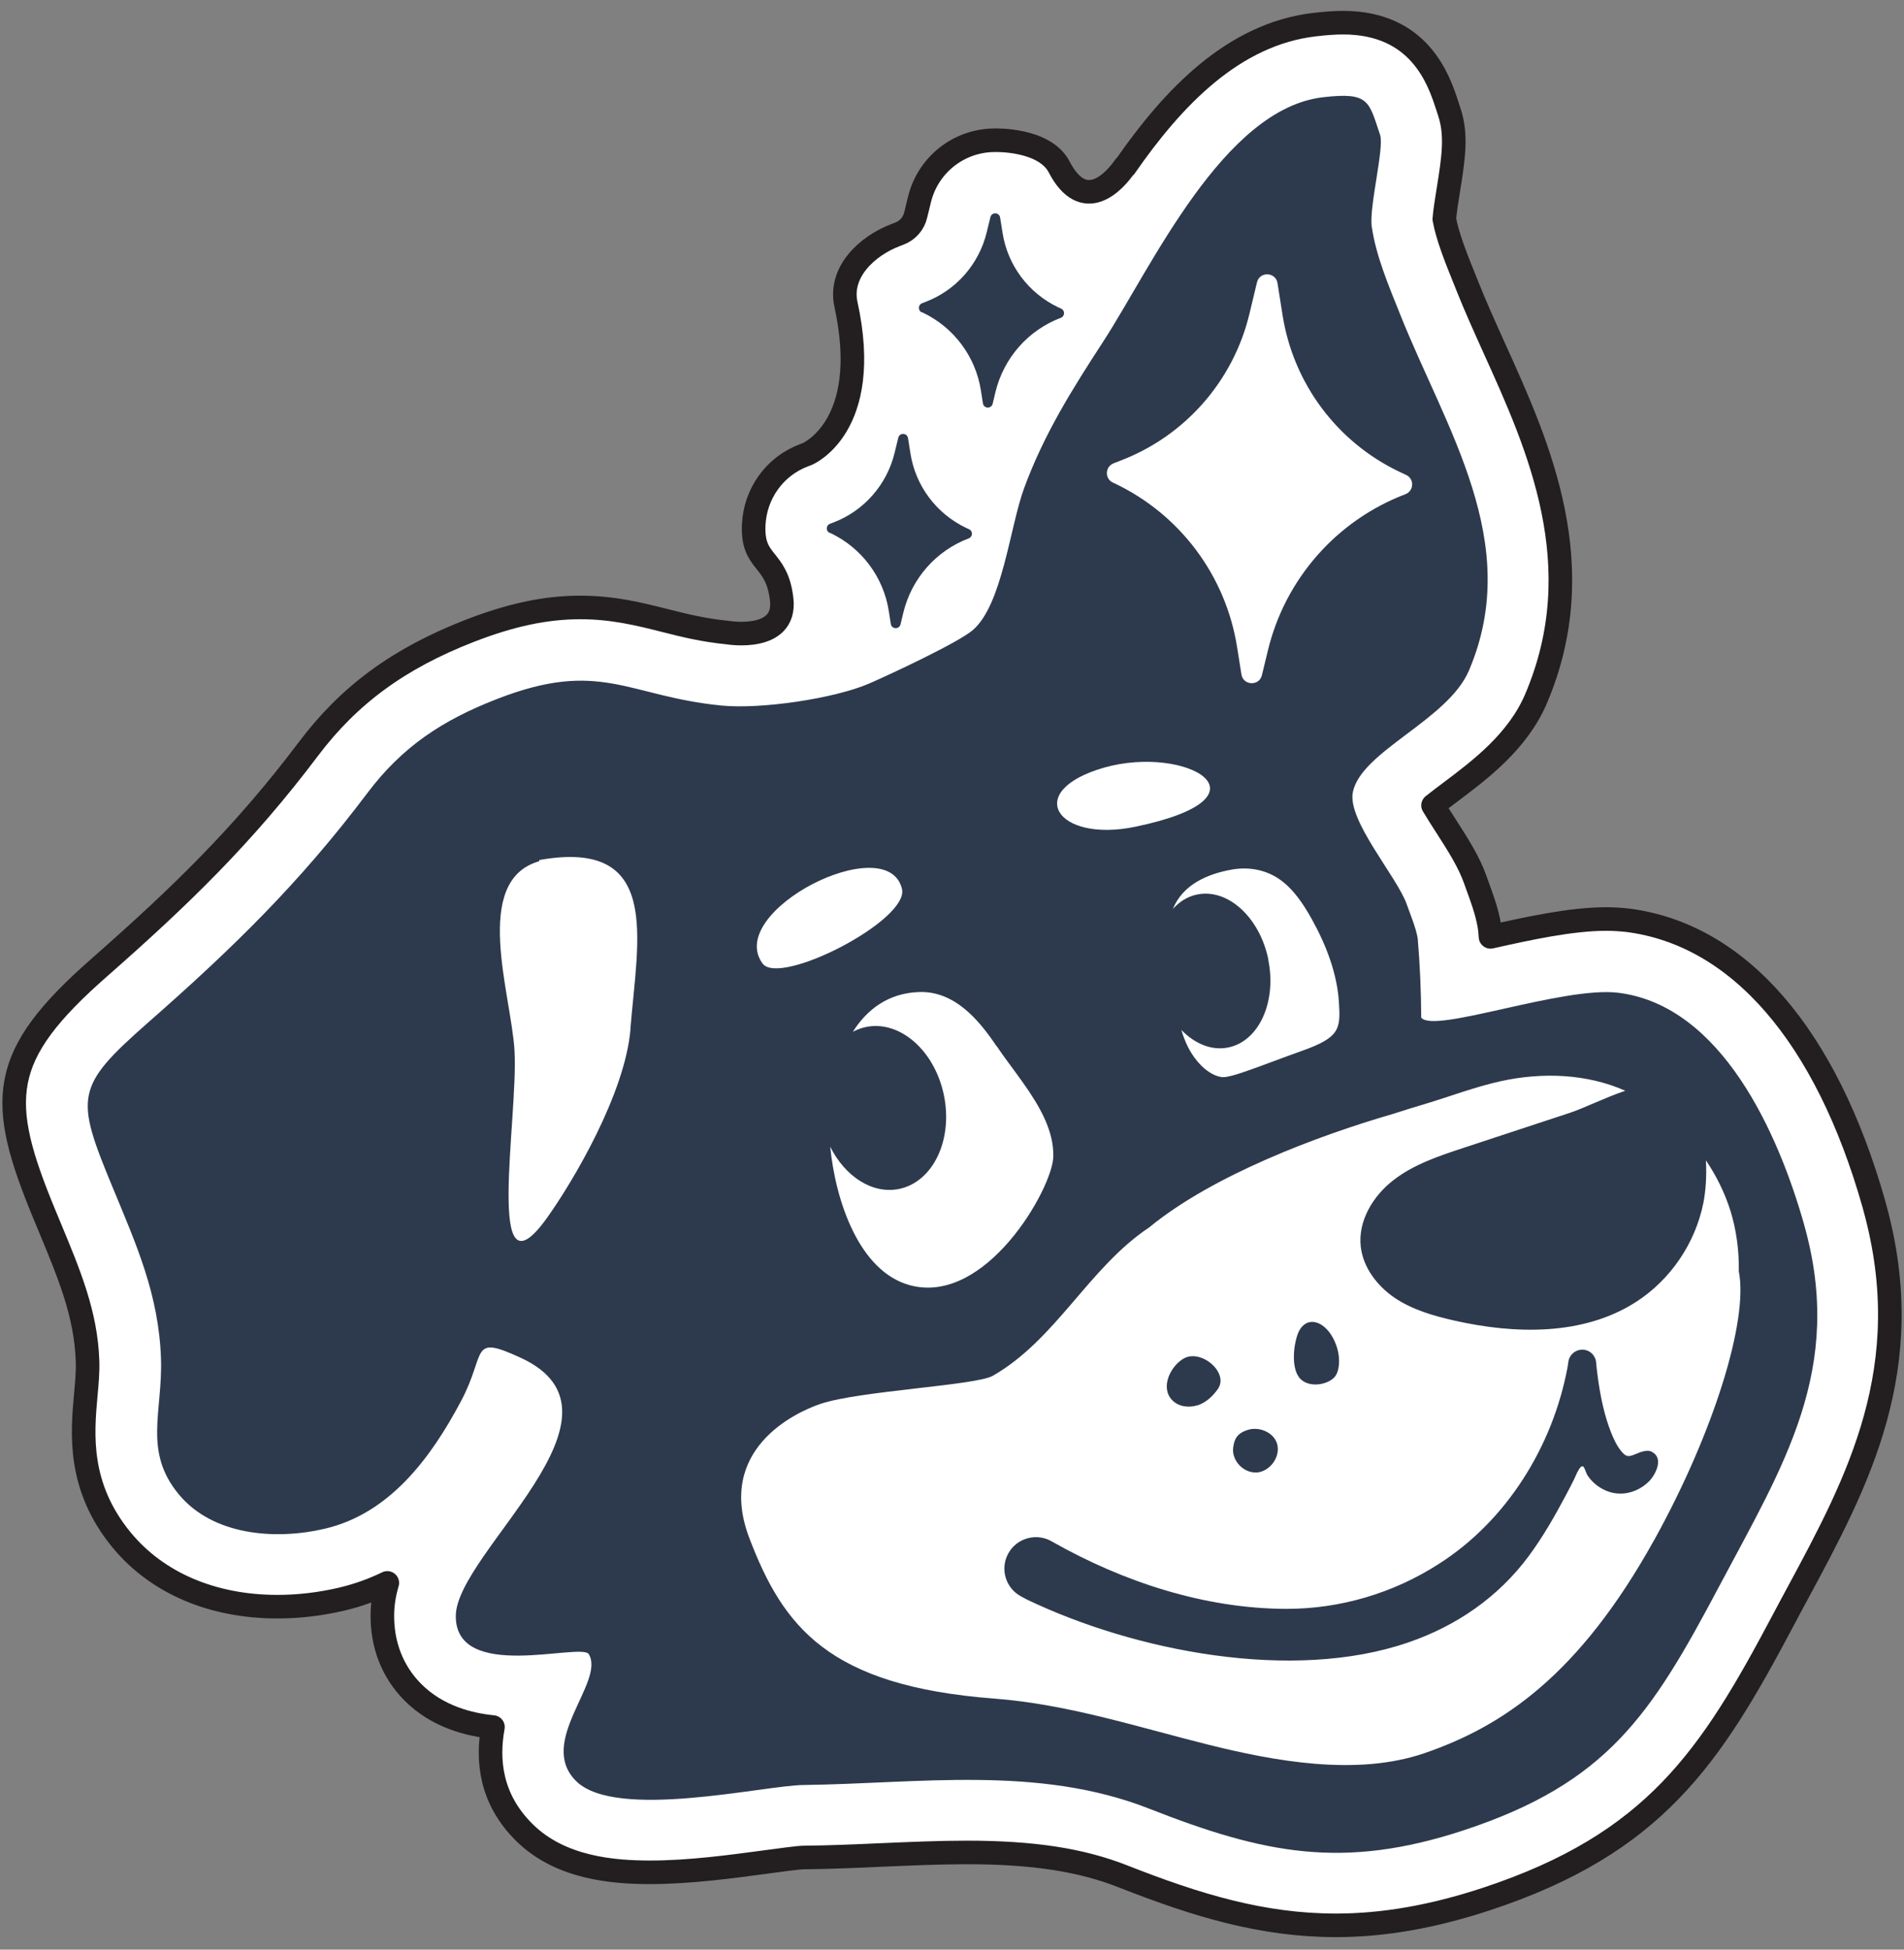 <svg width="84" height="86" viewBox="0 0 84 86" fill="none" xmlns="http://www.w3.org/2000/svg">
<rect x="0" y="0" width="84" height="86" fill="#808080" stroke="none"/>
<path d="M49.636 7.353C51.741 4.316 54.409 1.497 58.015 1.084C58.501 1.028 58.897 1 59.254 1C62.648 1 63.486 3.551 63.843 4.64L63.932 4.913C64.284 5.951 64.122 6.984 63.893 8.408C63.832 8.782 63.737 9.384 63.72 9.664C63.854 10.412 64.222 11.344 64.585 12.242L64.742 12.633C65.099 13.532 65.512 14.442 65.947 15.408C67.873 19.661 70.268 24.959 67.762 30.831C66.958 32.707 65.311 33.946 63.988 34.94C63.759 35.113 63.474 35.325 63.223 35.526C63.407 35.838 63.625 36.173 63.787 36.425C64.317 37.251 64.82 38.032 65.099 38.842C65.132 38.942 65.171 39.048 65.211 39.154C65.378 39.612 65.59 40.181 65.702 40.807C65.719 40.907 65.735 41.008 65.741 41.108C65.746 41.181 65.752 41.253 65.758 41.326C67.432 40.952 69.308 40.539 70.86 40.539C71.195 40.539 71.518 40.561 71.814 40.594C76.71 41.22 80.567 45.674 82.677 53.132C82.688 53.177 82.7 53.216 82.711 53.26C84.659 60.328 81.952 65.374 79.322 70.253C79.099 70.666 78.876 71.079 78.653 71.503C75.471 77.504 73.003 81.322 65.562 83.773C63.201 84.549 61.035 84.928 58.942 84.928C55.704 84.928 52.829 84.063 49.514 82.757C47.671 82.037 45.556 81.713 42.658 81.713C41.414 81.713 40.175 81.769 38.857 81.825C37.752 81.875 36.602 81.925 35.463 81.936C35.218 81.936 34.397 82.053 33.794 82.132C32.304 82.332 30.445 82.589 28.686 82.589C27.073 82.589 24.74 82.411 23.149 80.848C21.625 79.352 21.485 77.621 21.748 76.181C20.726 76.08 19.297 75.74 18.203 74.635C17.315 73.736 16.852 72.552 16.869 71.213C16.874 70.738 16.953 70.281 17.087 69.823C16.456 70.13 15.775 70.375 15.032 70.549C14.111 70.761 13.173 70.872 12.241 70.872C9.372 70.872 6.933 69.828 5.37 67.936C3.421 65.569 3.633 63.241 3.784 61.539C3.834 61.008 3.879 60.512 3.862 60.032C3.79 57.972 3.075 56.247 2.165 54.064L1.959 53.568C-0.135 48.51 -0.068 46.584 4.376 42.682C7.96 39.534 10.751 36.827 13.603 33.042C15.401 30.653 17.595 29.045 20.721 27.828C22.529 27.125 24.075 26.795 25.599 26.795C27.04 26.795 28.201 27.086 29.328 27.37C30.205 27.593 31.036 27.8 32.119 27.906C32.119 27.906 34.698 28.336 34.486 26.444C34.274 24.551 33.174 24.903 33.252 23.156C33.314 21.777 34.174 20.571 35.463 20.085L35.608 20.03C35.608 20.03 38.505 18.841 37.322 13.431C37.009 12.008 38.243 10.847 39.532 10.361L39.666 10.311C40.041 10.171 40.308 9.865 40.398 9.485L40.56 8.821C40.928 7.274 42.301 6.186 43.898 6.186C43.898 6.186 46.08 6.119 46.728 7.364C47.816 9.457 49.151 8.034 49.62 7.347L49.636 7.353Z" fill="white" stroke="#231F20" stroke-width="1.04" stroke-linecap="round" stroke-linejoin="round"/>
<path d="M36.61 23.503L36.649 23.519C38.017 24.172 38.977 25.456 39.211 26.952L39.3 27.522C39.34 27.762 39.674 27.773 39.73 27.538L39.853 27.025C40.216 25.523 41.293 24.295 42.739 23.748C42.918 23.681 42.929 23.43 42.756 23.346L42.622 23.285C41.31 22.66 40.389 21.431 40.166 19.997L40.06 19.327C40.02 19.087 39.686 19.076 39.63 19.31L39.468 19.974C39.127 21.381 38.117 22.537 36.761 23.05L36.615 23.106C36.437 23.173 36.426 23.424 36.599 23.508L36.61 23.503ZM40.674 13.773L40.713 13.79C42.08 14.443 43.041 15.726 43.275 17.223L43.364 17.792C43.403 18.032 43.738 18.043 43.794 17.809L43.917 17.295C44.28 15.793 45.357 14.565 46.803 14.018C46.981 13.951 46.993 13.7 46.82 13.616L46.686 13.555C45.374 12.93 44.453 11.702 44.23 10.267L44.123 9.597C44.084 9.357 43.749 9.346 43.694 9.58L43.532 10.245C43.191 11.652 42.181 12.807 40.824 13.32L40.679 13.376C40.501 13.443 40.489 13.695 40.663 13.778L40.674 13.773ZM55.411 64.956C55.974 64.933 56.449 64.353 56.365 63.789C56.281 63.231 55.612 62.918 55.087 63.063C54.562 63.214 54.456 63.488 54.406 63.85C54.328 64.414 54.847 64.972 55.411 64.95V64.956ZM58.944 60.652C59.089 60.395 59.112 59.988 59.028 59.602C58.938 59.212 58.749 58.843 58.503 58.603C58.263 58.363 57.978 58.263 57.738 58.33C57.577 58.374 57.437 58.497 57.337 58.665C57.113 59.039 56.912 60.222 57.309 60.752C57.711 61.288 58.704 61.076 58.944 60.652ZM72.877 64.04C72.749 63.973 72.604 63.99 72.459 64.029C72.392 64.046 72.325 64.074 72.258 64.102C71.895 64.247 71.778 64.325 71.521 64.007C71.325 63.767 71.197 63.482 71.08 63.197C70.801 62.5 70.628 61.696 70.516 60.931C70.477 60.669 70.443 60.395 70.421 60.15C70.421 59.848 70.198 59.58 69.891 59.541C69.55 59.496 69.243 59.731 69.193 60.066C69.182 60.144 69.171 60.233 69.154 60.323C68.501 63.8 66.475 67.077 63.477 68.986C61.473 70.276 59.128 70.973 56.739 70.968C53.139 70.957 49.56 69.779 46.44 68.015C45.759 67.591 44.849 67.831 44.475 68.54C44.112 69.215 44.369 70.058 45.05 70.421C45.111 70.454 45.24 70.521 45.301 70.555C50.046 72.832 57.018 74.211 62.137 72.447C64.264 71.716 66.095 70.454 67.44 68.646C68.06 67.808 68.579 66.904 69.065 65.989C69.193 65.749 69.321 65.503 69.444 65.257C69.511 65.123 69.701 64.599 69.846 64.688C69.902 64.721 69.98 64.984 70.019 65.051C70.097 65.174 70.192 65.291 70.298 65.391C70.505 65.587 70.756 65.732 71.024 65.816C71.152 65.855 71.286 65.877 71.426 65.882C71.923 65.905 72.414 65.687 72.76 65.335C73.05 65.034 73.413 64.314 72.872 64.04H72.877ZM79.593 54.015C78.448 49.973 75.953 44.374 71.415 43.794C68.975 43.481 63.254 45.614 62.701 44.888C62.695 43.716 62.645 42.549 62.545 41.382C62.461 40.908 62.227 40.355 62.065 39.897C61.646 38.686 59.419 36.185 59.687 34.929C60.072 33.126 63.873 31.764 64.805 29.581C67.222 23.921 63.767 18.897 61.758 13.834C61.278 12.634 60.703 11.289 60.518 9.994C60.395 9.134 61.077 6.521 60.887 5.952C60.384 4.462 60.412 4.054 58.375 4.289C53.97 4.791 50.794 11.797 48.678 15.057C47.305 17.167 46.066 19.132 45.184 21.526C44.553 23.24 44.224 26.662 42.923 27.79C42.281 28.348 39.172 29.794 38.346 30.151C36.811 30.815 33.568 31.295 31.826 31.122C27.667 30.709 26.495 29.051 21.918 30.837C19.534 31.764 17.753 32.925 16.201 34.991C13.215 38.954 10.262 41.834 6.527 45.111C3.312 47.941 3.312 48.371 4.959 52.351C6.019 54.913 7.007 57.107 7.102 59.932C7.18 62.271 6.315 64.007 7.878 65.905C9.374 67.725 12.126 67.948 14.326 67.434C17.201 66.764 19.015 64.297 20.338 61.807C21.482 59.664 20.695 58.849 22.961 59.887C28.37 62.366 20.142 68.467 20.109 71.269C20.075 74.233 25.652 72.436 25.976 72.966C26.713 74.183 23.659 76.84 25.423 78.571C27.187 80.301 33.674 78.761 35.443 78.738C40.512 78.677 45.804 77.856 50.699 79.782C55.773 81.775 59.257 82.484 64.571 80.737C70.907 78.649 72.833 75.657 75.825 70.013C78.666 64.654 81.401 60.412 79.593 54.02V54.015ZM27.818 45.373C27.589 48.232 25.267 52.139 24.122 53.736C21.354 57.587 22.872 49.331 22.699 46.345C22.554 43.849 20.79 38.842 23.793 37.988C23.793 37.971 23.788 37.955 23.782 37.938C29.197 36.972 28.136 41.377 27.812 45.379L27.818 45.373ZM49.125 20.438L49.426 20.321C52.273 19.238 54.406 16.815 55.12 13.851L55.455 12.455C55.572 11.964 56.281 11.992 56.36 12.489L56.583 13.896C57.057 16.916 58.989 19.506 61.752 20.817L62.037 20.951C62.405 21.124 62.383 21.655 62.003 21.8C58.967 22.955 56.694 25.54 55.935 28.7L55.673 29.782C55.556 30.274 54.847 30.246 54.769 29.749L54.579 28.554C54.082 25.4 52.067 22.699 49.181 21.325L49.097 21.286C48.729 21.113 48.751 20.583 49.131 20.438H49.125ZM55.958 42.331C55.578 40.467 54.171 39.183 52.821 39.456C52.402 39.54 52.033 39.769 51.743 40.098C52.184 39.015 53.273 38.547 54.35 38.357C55.014 38.239 55.762 38.329 56.41 38.759C57.035 39.177 57.498 39.864 57.883 40.562C58.509 41.689 58.983 42.934 59.067 44.168C59.151 45.401 59.117 45.759 57.42 46.361C55.723 46.964 54.311 47.567 53.898 47.511C53.407 47.444 52.899 46.998 52.564 46.456C52.363 46.133 52.223 45.787 52.117 45.429C52.709 46.043 53.457 46.356 54.188 46.205C55.539 45.932 56.332 44.196 55.952 42.331H55.958ZM48.723 33.857C52.335 32.836 56.404 35.158 50.08 36.47C46.596 37.19 45.111 34.885 48.723 33.857ZM43.967 46.138C44.302 46.641 44.726 47.182 45.128 47.752C45.854 48.773 46.507 49.884 46.468 51.039C46.423 52.429 43.493 57.61 40.132 56.689C37.899 56.075 36.861 52.971 36.627 50.582C37.28 51.894 38.485 52.686 39.663 52.446C41.159 52.139 42.047 50.291 41.645 48.321C41.243 46.345 39.702 44.994 38.206 45.301C38 45.346 37.804 45.418 37.626 45.513C38.251 44.525 39.189 43.81 40.534 43.76C42.092 43.699 43.169 44.96 43.962 46.144L43.967 46.138ZM39.792 39.205C40.132 40.59 34.388 43.531 33.64 42.499C31.971 40.193 39.144 36.565 39.792 39.205ZM72.978 67.931C69.656 73.915 66.285 76.154 62.835 77.337C59.848 78.359 56.22 77.689 53.256 76.946C50.135 76.165 47.088 75.171 43.861 74.926C36.532 74.367 34.55 71.749 33.059 67.847C31.575 63.945 35.075 62.304 36.202 61.925C37.91 61.35 43.057 61.115 43.805 60.685C46.602 59.078 48.036 55.913 50.705 54.138C53.502 51.838 58.146 50.096 61.434 49.142C61.919 48.985 62.405 48.834 62.896 48.689C64.007 48.354 65.112 47.93 66.246 47.684C68.054 47.294 70.002 47.361 71.705 48.114C70.823 48.41 69.88 48.885 69.232 49.097C67.68 49.61 66.123 50.118 64.571 50.632C63.488 50.989 62.377 51.358 61.478 52.055C60.574 52.753 59.904 53.858 60.033 54.992C60.139 55.918 60.764 56.728 61.534 57.252C62.31 57.772 63.226 58.039 64.136 58.246C66.837 58.86 69.857 58.927 72.185 57.425C73.698 56.449 74.786 54.846 75.144 53.083C75.25 52.563 75.3 51.882 75.261 51.184C75.73 51.877 76.098 52.63 76.344 53.412C76.595 54.221 76.729 55.148 76.712 56.075C77.148 58.263 75.568 63.264 72.983 67.925L72.978 67.931ZM52.815 61.997C53.189 61.88 53.496 61.601 53.725 61.277C53.864 61.082 53.876 60.864 53.803 60.657C53.608 60.094 52.798 59.614 52.24 59.915C51.648 60.239 51.168 61.199 51.715 61.763C51.989 62.047 52.435 62.109 52.815 61.992V61.997Z" fill="#2D3A4D"/>
</svg>

